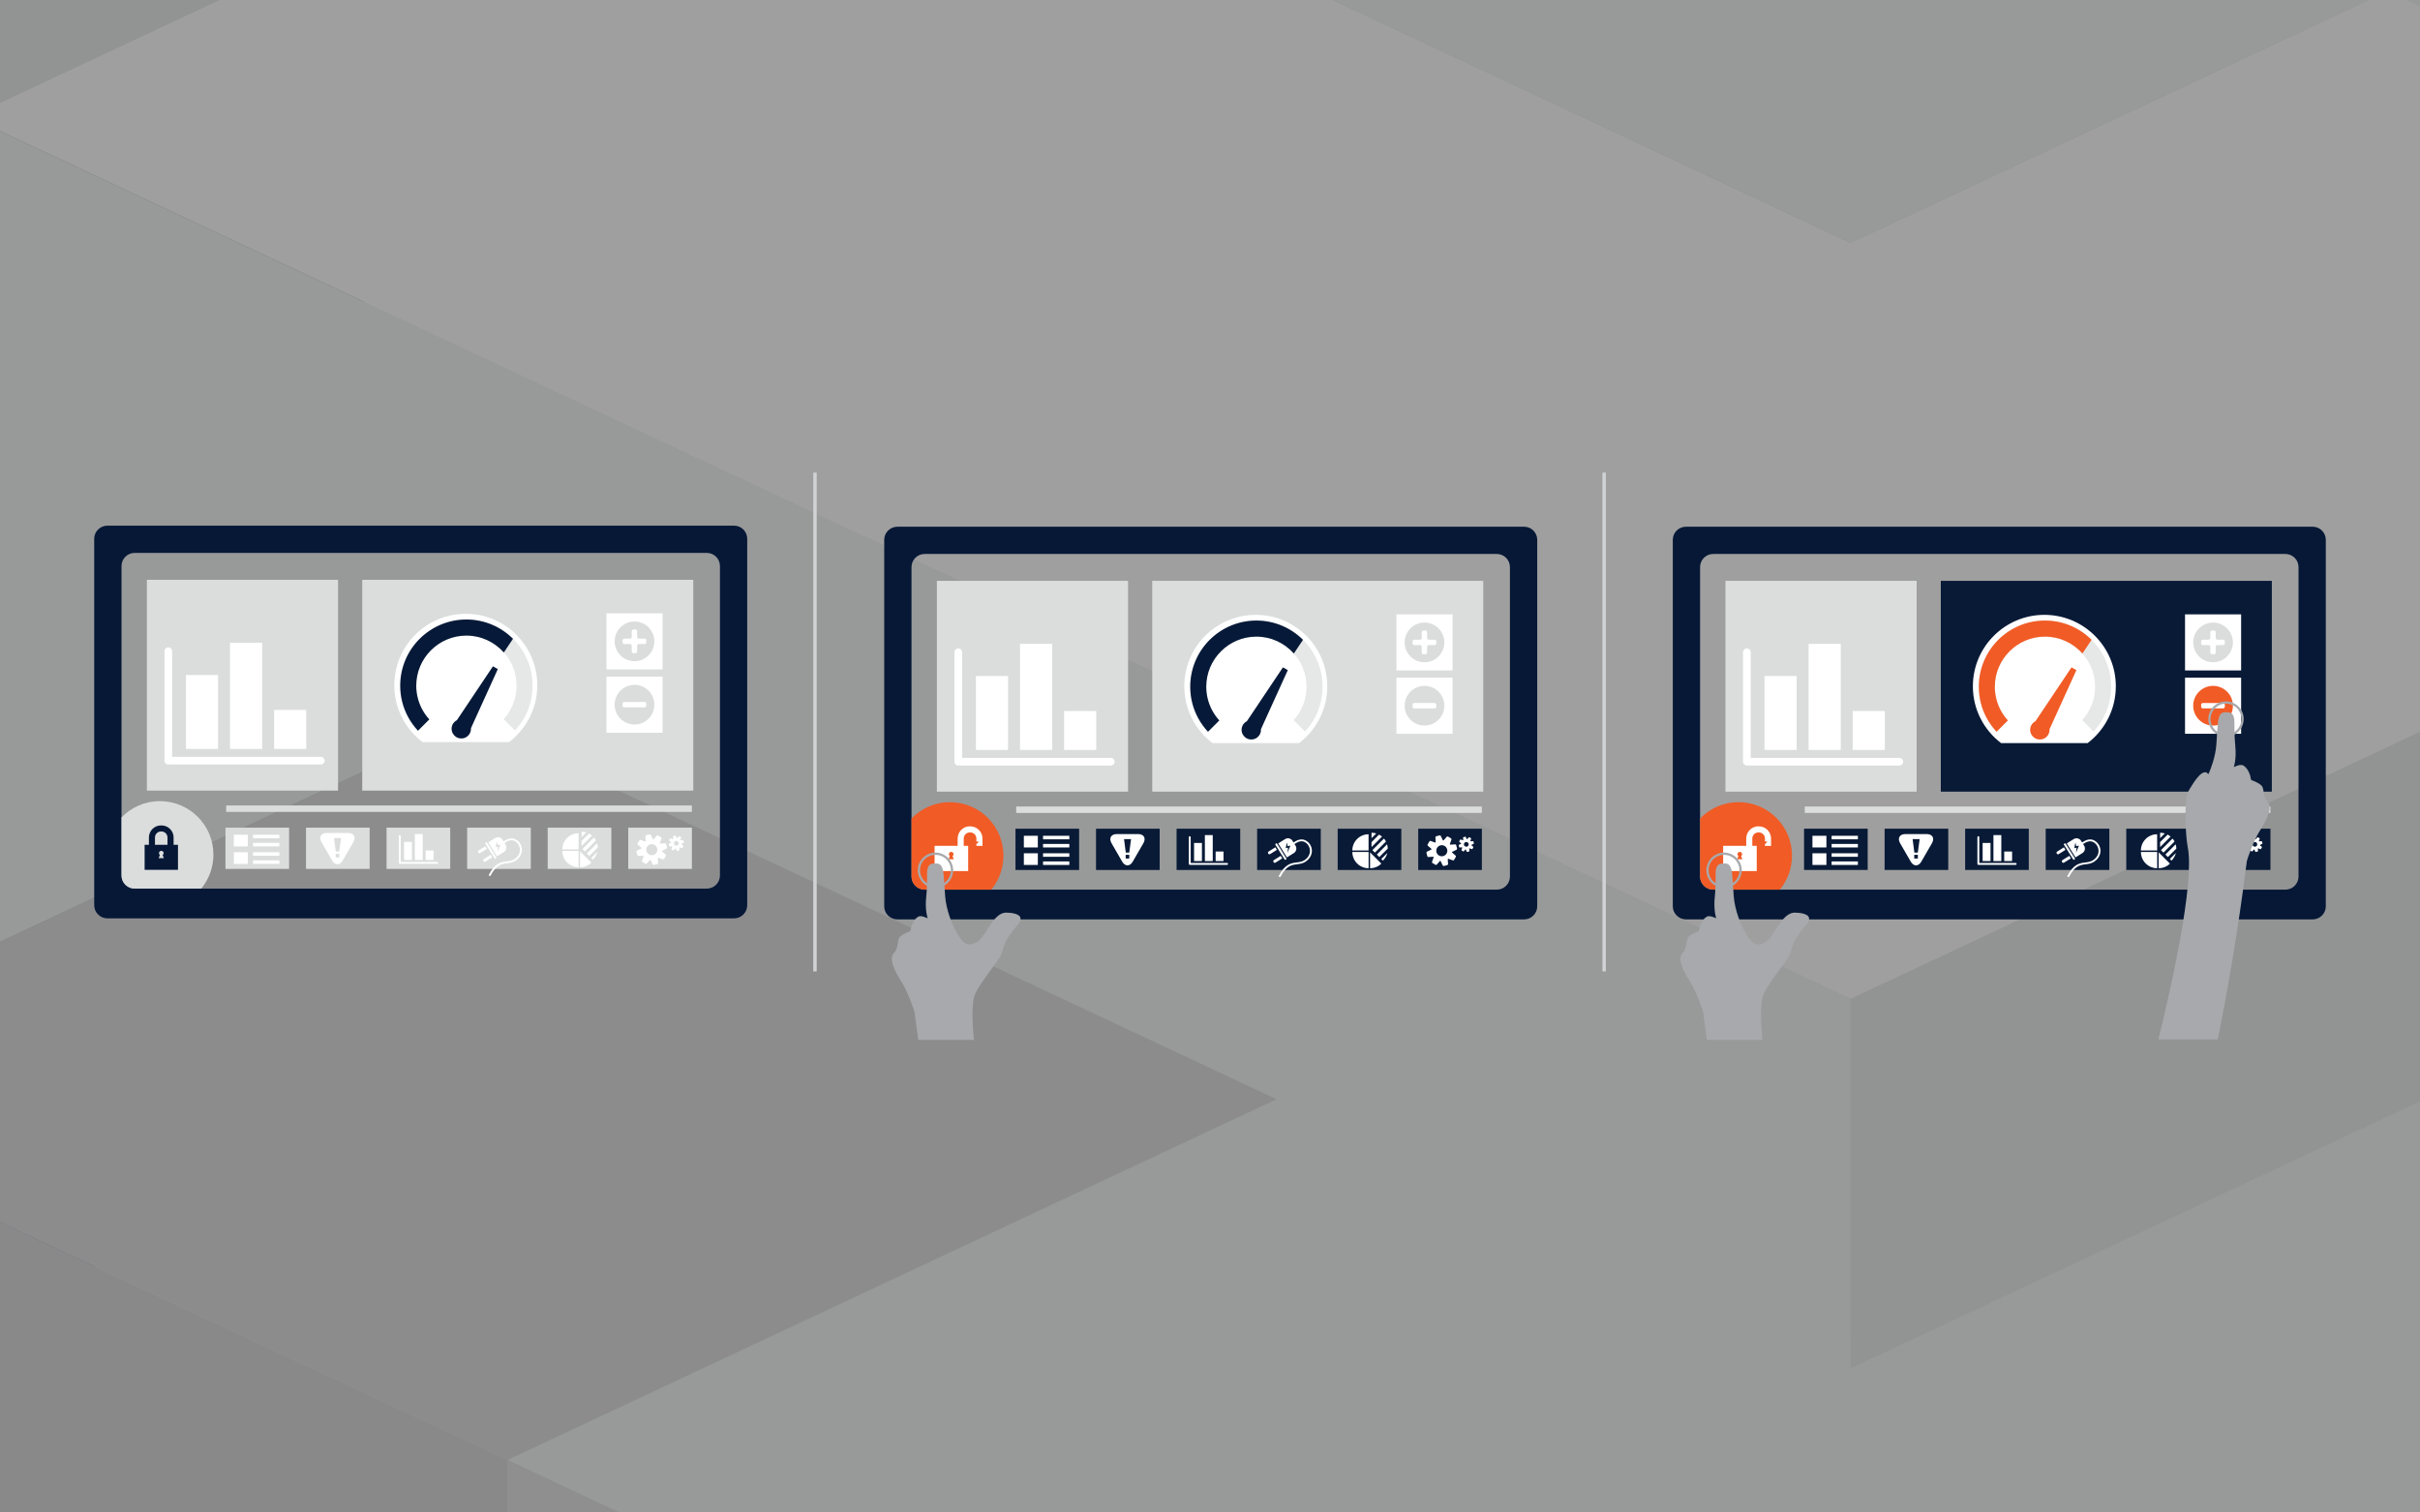 <?xml version="1.0" encoding="UTF-8"?>
<svg xmlns="http://www.w3.org/2000/svg" xmlns:xlink="http://www.w3.org/1999/xlink" viewBox="0 0 840 525">
  <rect x="0" y="0" width="840" height="525" fill="#808080" stroke="none"/>
  <defs>
    <style>
      .cls-1 {
        clip-path: url(#clippath-11);
      }

      .cls-2 {
        clip-path: url(#clippath-16);
      }

      .cls-3 {
        stroke: #dbdddd;
        stroke-width: 2.23px;
      }

      .cls-3, .cls-4, .cls-5 {
        stroke-miterlimit: 10;
      }

      .cls-3, .cls-6 {
        fill: #dbdddd;
      }

      .cls-7 {
        opacity: .3;
      }

      .cls-8 {
        clip-path: url(#clippath-2);
      }

      .cls-9 {
        clip-path: url(#clippath-13);
      }

      .cls-10 {
        fill: #002747;
      }

      .cls-10, .cls-11, .cls-12, .cls-13, .cls-14, .cls-15, .cls-16, .cls-17, .cls-18, .cls-19, .cls-20, .cls-21, .cls-22, .cls-23, .cls-24, .cls-6, .cls-25, .cls-26, .cls-27, .cls-28, .cls-29, .cls-30 {
        stroke-width: 0px;
      }

      .cls-31 {
        clip-path: url(#clippath-15);
      }

      .cls-32 {
        clip-path: url(#clippath-6);
      }

      .cls-11 {
        fill: #e6e7e7;
      }

      .cls-12, .cls-4 {
        fill: none;
      }

      .cls-33 {
        stroke-width: .59px;
      }

      .cls-33, .cls-4 {
        stroke: #a7a9ac;
      }

      .cls-33, .cls-25 {
        fill: #a7a9ac;
      }

      .cls-34 {
        clip-path: url(#clippath-7);
      }

      .cls-13 {
        fill: #00092c;
      }

      .cls-35 {
        clip-path: url(#clippath-1);
      }

      .cls-36 {
        clip-path: url(#clippath-4);
      }

      .cls-37 {
        clip-path: url(#clippath-12);
      }

      .cls-14 {
        fill: #061836;
      }

      .cls-4 {
        stroke-width: .79px;
      }

      .cls-15 {
        fill: #f15b25;
      }

      .cls-5 {
        fill: #d0d2d3;
        stroke: #d0d2d3;
        stroke-width: 1.19px;
      }

      .cls-16 {
        fill: #001738;
      }

      .cls-17 {
        fill: #bcbec0;
      }

      .cls-18 {
        fill: #2c4665;
      }

      .cls-19 {
        fill: #061938;
      }

      .cls-38 {
        clip-path: url(#clippath-9);
      }

      .cls-39 {
        clip-path: url(#clippath);
      }

      .cls-20 {
        fill: #9d9fa2;
      }

      .cls-21 {
        fill: #8ba3b3;
      }

      .cls-22 {
        fill: #7c92a1;
      }

      .cls-40 {
        clip-path: url(#clippath-3);
      }

      .cls-23 {
        fill: #e6e7e8;
      }

      .cls-24 {
        fill: #b1b3b6;
      }

      .cls-41 {
        clip-path: url(#clippath-8);
      }

      .cls-26 {
        fill: #fff;
      }

      .cls-42 {
        clip-path: url(#clippath-14);
      }

      .cls-43 {
        clip-path: url(#clippath-17);
      }

      .cls-44 {
        clip-path: url(#clippath-5);
      }

      .cls-27 {
        fill: #081a36;
      }

      .cls-45 {
        clip-path: url(#clippath-10);
      }

      .cls-28 {
        fill: #143755;
      }

      .cls-29 {
        fill: #c7c8ca;
      }

      .cls-30 {
        fill: #d1d3d4;
      }
    </style>
    <clipPath id="clippath">
      <rect class="cls-12" y="545" width="840" height="525"/>
    </clipPath>
    <clipPath id="clippath-1">
      <rect class="cls-12" x="0" y="465.91" width="840" height="635.36"/>
    </clipPath>
    <clipPath id="clippath-2">
      <rect class="cls-12" x="0" y="465.91" width="840" height="635.36"/>
    </clipPath>
    <clipPath id="clippath-3">
      <rect class="cls-12" x="0" y="465.91" width="840" height="635.36"/>
    </clipPath>
    <clipPath id="clippath-4">
      <rect class="cls-12" x="-663.32" y="-332.89" width="2611.37" height="2110.31"/>
    </clipPath>
    <clipPath id="clippath-5">
      <rect class="cls-12" y="-545" width="840" height="525"/>
    </clipPath>
    <clipPath id="clippath-6">
      <rect class="cls-12" x="0" y="-624.09" width="840" height="635.36"/>
    </clipPath>
    <clipPath id="clippath-7">
      <rect class="cls-12" x="0" y="-624.09" width="840" height="635.36"/>
    </clipPath>
    <clipPath id="clippath-8">
      <rect class="cls-12" x="0" y="-624.09" width="840" height="635.36"/>
    </clipPath>
    <clipPath id="clippath-9">
      <rect class="cls-12" x="-663.32" y="-1422.89" width="2611.37" height="2110.31"/>
    </clipPath>
    <clipPath id="clippath-10">
      <rect class="cls-12" width="840" height="525"/>
    </clipPath>
    <clipPath id="clippath-11">
      <rect class="cls-12" x="0" y="-79.09" width="840" height="635.36"/>
    </clipPath>
    <clipPath id="clippath-12">
      <rect class="cls-12" x="0" y="-79.09" width="840" height="635.36"/>
    </clipPath>
    <clipPath id="clippath-13">
      <rect class="cls-12" x="0" y="-79.09" width="840" height="635.36"/>
    </clipPath>
    <clipPath id="clippath-14">
      <rect class="cls-12" x="-663.32" y="-877.89" width="2611.37" height="2110.31"/>
    </clipPath>
    <clipPath id="clippath-15">
      <rect class="cls-12" x="305.93" y="278.81" width="85.62" height="82.14"/>
    </clipPath>
    <clipPath id="clippath-16">
      <rect class="cls-12" x="579.65" y="278.81" width="85.62" height="82.14"/>
    </clipPath>
    <clipPath id="clippath-17">
      <rect class="cls-12" x="730.38" y="230.46" width="68.16" height="130.31"/>
    </clipPath>
  </defs>
  <g id="Hintergrund">
    <g class="cls-39">
      <g id="Artwork_1" data-name="Artwork 1">
        <g class="cls-35">
          <g class="cls-8">
            <g class="cls-40">
              <g class="cls-7">
                <g class="cls-36">
                  <polygon class="cls-25" points="1388.46 774.44 1295.2 730.71 1201.93 686.97 1108.67 643.22 1015.41 599.5 922.14 555.76 828.89 512.02 735.63 468.29 642.36 424.54 549.1 468.29 455.83 512.02 362.57 555.76 269.31 599.5 176.04 643.22 269.31 686.97 362.57 730.71 455.83 774.44 549.1 730.71 642.36 686.97 735.63 643.22 828.89 686.97 922.14 730.71 1015.41 774.44 922.14 818.17 828.89 861.91 922.14 905.65 1015.41 949.38 1108.67 993.12 1201.93 949.38 1295.2 905.65 1388.46 861.91 1481.73 818.17 1388.46 774.44"/>
                  <polygon class="cls-13" points="642.37 308.24 735.63 351.99 828.9 395.71 828.9 523.96 735.63 480.23 642.37 436.5 549.1 392.75 549.1 264.5 642.37 308.24"/>
                  <polygon class="cls-10" points="922.16 351.99 1015.41 308.24 1108.69 264.51 1108.69 392.75 1015.41 436.5 922.16 480.24 828.9 523.96 828.9 395.71 922.16 351.99"/>
                  <polygon class="cls-10" points="362.58 351.99 455.84 308.24 549.1 264.51 549.1 392.75 455.84 436.5 362.58 480.24 269.31 523.96 269.31 395.71 362.58 351.99"/>
                  <polygon class="cls-13" points="-103.74 483.2 -10.48 526.92 82.8 570.66 176.05 614.41 176.05 742.65 82.8 698.91 -10.48 655.17 -103.74 611.44 -197 567.71 -197 439.45 -103.74 483.2"/>
                  <polygon class="cls-10" points="269.31 570.67 362.58 526.92 455.84 483.2 455.84 611.45 362.58 655.17 269.31 698.91 176.06 742.65 176.06 614.4 269.31 570.67"/>
                  <polygon class="cls-28" points="362.58 439.45 455.84 483.2 455.84 611.44 362.58 567.7 269.31 523.96 269.31 395.71 362.58 439.45"/>
                  <polygon class="cls-17" points="269.31 395.71 362.58 351.99 455.84 308.25 549.1 264.5 642.37 308.25 735.63 351.99 828.9 395.71 922.16 351.99 1015.42 308.25 1108.69 264.5 1201.95 308.25 1295.22 351.99 1388.47 395.71 1481.73 439.45 1575 483.2 1668.26 526.92 1575 570.67 1481.73 614.4 1388.47 658.13 1295.22 701.88 1201.95 658.13 1108.69 614.4 1015.42 658.13 922.16 614.4 828.9 570.67 735.63 526.92 642.37 570.67 549.1 614.4 455.84 570.67 362.58 526.92 455.84 483.2 362.58 439.45 269.31 395.71"/>
                  <polygon class="cls-30" points="-290.26 483.2 -383.52 526.92 -476.8 570.67 -570.05 614.4 -663.32 658.13 -570.05 701.87 -476.8 745.62 -383.52 789.34 -290.26 833.08 -197 876.82 -103.73 920.55 -10.48 876.82 82.8 833.08 176.06 789.34 269.31 745.62 362.59 701.87 455.84 658.13 549.1 614.4 455.84 570.67 362.59 526.92 269.31 570.67 176.06 614.4 82.8 570.67 -10.48 526.92 -103.73 483.2 -197 439.45 -290.26 483.2"/>
                  <polygon class="cls-23" points="-103.74 395.71 -10.48 351.99 82.8 308.25 176.05 264.5 269.31 220.77 362.58 177.04 455.84 133.3 549.1 89.56 642.37 45.83 735.63 89.56 828.9 133.3 922.16 177.04 1015.41 220.77 1108.69 264.5 1015.41 308.25 922.16 351.99 828.9 395.71 735.63 351.99 642.37 308.25 549.1 264.5 455.84 308.25 362.58 351.99 269.31 395.71 362.58 439.45 455.84 483.2 362.58 526.92 269.31 570.67 176.05 614.4 82.8 570.67 -10.48 526.92 -103.74 483.2 -197 439.45 -103.74 395.71"/>
                  <polygon class="cls-13" points="642.36 -70.48 549.1 -26.74 455.83 16.99 455.83 145.24 549.1 101.51 642.36 57.77 735.63 14.03 735.63 -114.22 642.36 -70.48"/>
                  <polygon class="cls-10" points="362.57 -26.74 269.31 -70.48 176.04 -114.22 176.04 14.03 269.31 57.77 362.57 101.51 455.83 145.24 455.83 16.99 362.57 -26.74"/>
                  <polygon class="cls-10" points="922.14 -26.74 828.89 -70.48 735.63 -114.22 735.63 14.03 828.89 57.77 922.14 101.51 1015.41 145.24 1015.41 16.99 922.14 -26.74"/>
                  <polygon class="cls-10" points="1015.42 191.94 922.15 148.2 828.88 104.48 828.88 232.72 922.15 276.45 1015.42 320.19 1108.67 363.93 1108.67 235.68 1015.42 191.94"/>
                  <polygon class="cls-28" points="922.14 60.73 828.89 104.47 828.89 232.72 922.14 188.98 1015.41 145.24 1015.41 16.99 922.14 60.73"/>
                  <polygon class="cls-28" points="828.89 191.94 735.63 235.68 735.63 363.93 828.89 320.19 922.14 276.45 922.14 148.2 828.89 191.94"/>
                  <polygon class="cls-18" points="642.36 191.94 549.1 148.2 549.1 276.45 642.36 320.19 735.63 363.93 735.63 235.68 642.36 191.94"/>
                  <polygon class="cls-28" points="455.83 191.94 362.57 235.68 269.31 279.41 269.31 407.66 362.57 363.93 455.83 320.19 549.1 276.45 549.1 148.2 455.83 191.94"/>
                  <polygon class="cls-18" points="269.31 279.41 269.31 407.66 176.04 363.93 176.04 235.68 269.31 279.41"/>
                  <polygon class="cls-28" points="82.78 279.41 -10.49 323.15 -10.49 451.4 82.78 407.66 176.04 363.93 176.04 235.68 82.78 279.41"/>
                  <polygon class="cls-23" points="1015.42 16.99 922.15 -26.73 828.88 -70.48 735.63 -114.22 642.36 -70.48 549.1 -26.73 455.83 16.99 362.57 -26.73 269.31 -70.48 176.04 -114.22 82.78 -70.48 -10.49 -26.73 -103.74 16.99 -197.01 60.73 -290.28 104.47 -383.54 148.2 -290.28 191.94 -197.01 235.68 -103.74 279.41 -10.49 323.15 82.78 279.41 176.04 235.68 269.31 279.41 362.57 235.68 455.83 191.94 549.1 148.2 642.36 191.94 735.63 235.68 828.88 191.94 922.15 148.2 828.88 104.47 922.15 60.73 1015.42 16.99"/>
                  <polygon class="cls-10" points="1295.2 498.1 1201.93 454.36 1108.67 410.62 1015.42 366.89 922.15 323.15 828.89 279.41 735.63 235.68 735.63 363.93 828.89 407.66 922.15 451.4 1015.42 495.14 1108.67 538.87 1201.93 582.61 1295.2 626.35 1388.46 670.08 1388.46 541.83 1295.2 498.1"/>
                  <polygon class="cls-17" points="1388.46 104.47 1295.2 148.2 1201.93 191.94 1108.67 235.68 1015.42 191.94 922.14 148.2 828.89 191.94 735.63 235.68 828.89 279.41 922.14 323.15 1015.42 366.89 1108.67 410.62 1201.93 454.36 1295.2 498.1 1388.46 541.83 1481.73 498.1 1574.99 454.36 1668.25 410.62 1761.52 366.89 1854.78 323.15 1948.05 279.41 1854.78 235.68 1761.52 191.94 1668.25 148.2 1574.99 104.47 1481.73 60.73 1388.46 104.47"/>
                  <polygon class="cls-22" points="362.57 323.15 269.31 279.41 269.31 407.66 362.57 451.4 455.83 495.14 455.83 366.89 362.57 323.15"/>
                  <polygon class="cls-22" points="549.1 585.57 455.83 541.83 362.57 498.1 269.31 454.36 269.31 582.61 362.57 626.35 455.83 670.08 549.1 713.82 642.36 757.56 642.36 629.31 549.1 585.57"/>
                  <polygon class="cls-16" points="362.57 410.63 269.3 454.36 176.04 498.1 82.77 541.84 -10.49 585.57 -10.49 713.82 82.77 670.09 176.04 626.35 269.3 582.61 362.57 538.88 455.83 495.14 455.83 366.89 362.57 410.63"/>
                  <polygon class="cls-17" points="-476.79 191.94 -570.07 235.69 -663.32 279.41 -570.07 323.15 -476.79 366.89 -383.54 410.62 -290.28 454.36 -197.01 498.1 -103.75 541.83 -10.49 585.57 82.78 541.83 176.04 498.1 269.31 454.36 362.57 410.62 455.83 366.89 362.57 323.15 269.31 279.41 176.04 235.69 82.78 279.41 -10.49 323.15 -103.75 279.41 -197.01 235.69 -290.28 191.94 -383.54 148.2 -476.79 191.94"/>
                  <polygon class="cls-23" points="1015.42 629.31 922.15 585.57 828.88 541.83 735.63 585.57 642.36 629.31 549.1 585.57 455.83 541.83 362.57 498.1 269.31 454.36 176.04 498.1 82.78 541.83 -10.49 585.57 82.78 629.31 176.04 673.04 269.31 716.78 362.57 760.52 455.83 804.25 549.1 847.99 642.36 891.73 735.63 847.99 828.88 804.25 922.15 760.52 1015.42 716.78 1108.67 673.04 1015.42 629.31"/>
                  <polygon class="cls-30" points="1295.2 498.1 1201.93 454.36 1108.67 410.62 1015.42 366.89 922.15 323.15 828.89 279.41 735.63 235.68 642.36 191.94 549.1 148.2 455.83 191.94 362.57 235.68 269.31 279.41 362.57 323.15 455.83 366.89 362.57 410.62 269.31 454.36 362.57 498.1 455.83 541.83 549.1 585.57 642.36 629.31 735.63 585.57 828.89 541.83 922.15 585.57 1015.42 629.31 1108.67 673.04 1201.93 629.31 1295.2 585.57 1388.46 541.83 1295.2 498.1"/>
                  <polygon class="cls-25" points="642.36 -332.89 549.1 -289.16 455.83 -245.43 362.57 -201.69 269.31 -157.94 176.04 -114.22 269.31 -70.48 362.57 -26.73 455.83 16.99 549.1 -26.73 642.36 -70.48 735.63 -114.22 828.89 -70.48 922.14 -26.73 1015.41 16.99 922.14 60.73 828.89 104.47 922.14 148.2 1015.41 191.94 1108.67 235.68 1201.93 191.94 1295.2 148.2 1388.46 104.47 1481.73 60.73 1388.46 16.99 1295.2 -26.73 1201.93 -70.48 1108.67 -114.22 1015.41 -157.94 922.14 -201.69 828.89 -245.43 735.63 -289.16 642.36 -332.89 642.36 -332.89"/>
                </g>
              </g>
            </g>
          </g>
        </g>
      </g>
    </g>
    <g class="cls-44">
      <g id="Artwork_1-2" data-name="Artwork 1">
        <g class="cls-32">
          <g class="cls-34">
            <g class="cls-41">
              <g class="cls-7">
                <g class="cls-38">
                  <polygon class="cls-10" points="1015.42 -140.62 922.15 -184.35 828.88 -228.08 828.88 -99.83 922.15 -56.11 1015.42 -12.37 1108.67 31.37 1108.67 -96.88 1015.42 -140.62"/>
                  <polygon class="cls-28" points="828.89 -140.62 735.63 -96.88 735.63 31.37 828.89 -12.37 922.14 -56.11 922.14 -184.35 828.89 -140.62"/>
                  <polygon class="cls-18" points="642.36 -140.62 549.1 -184.35 549.1 -56.11 642.36 -12.37 735.63 31.37 735.63 -96.88 642.36 -140.62"/>
                  <polygon class="cls-28" points="455.83 -140.62 362.57 -96.88 269.31 -53.15 269.31 75.1 362.57 31.37 455.83 -12.37 549.1 -56.11 549.1 -184.35 455.83 -140.62"/>
                  <polygon class="cls-18" points="269.31 -53.15 269.31 75.1 176.04 31.38 176.04 -96.87 269.31 -53.15"/>
                  <polygon class="cls-28" points="82.78 -53.15 -10.49 -9.41 -10.49 118.84 82.78 75.1 176.04 31.38 176.04 -96.87 82.78 -53.15"/>
                  <polygon class="cls-10" points="1295.2 165.54 1201.93 121.8 1108.67 78.06 1015.42 34.33 922.15 -9.41 828.89 -53.15 735.63 -96.87 735.63 31.38 828.89 75.1 922.15 118.84 1015.42 162.58 1108.67 206.31 1201.93 250.05 1295.2 293.79 1388.46 337.52 1388.46 209.27 1295.2 165.54"/>
                  <polygon class="cls-17" points="1388.46 -228.09 1295.2 -184.35 1201.93 -140.62 1108.67 -96.88 1015.42 -140.62 922.14 -184.35 828.89 -140.62 735.63 -96.88 828.89 -53.15 922.14 -9.41 1015.42 34.33 1108.67 78.06 1201.93 121.8 1295.2 165.54 1388.46 209.27 1481.73 165.54 1574.99 121.8 1668.25 78.06 1761.52 34.33 1854.78 -9.41 1948.05 -53.15 1854.78 -96.88 1761.52 -140.62 1668.25 -184.35 1574.99 -228.09 1481.73 -271.83 1388.46 -228.09"/>
                  <polygon class="cls-22" points="362.57 -9.41 269.31 -53.15 269.31 75.1 362.57 118.84 455.83 162.58 455.83 34.33 362.57 -9.41"/>
                  <polygon class="cls-22" points="269.31 250.05 362.57 293.8 455.83 337.52 549.1 381.26 642.36 425 642.36 296.75 549.1 253.01 455.83 209.27 362.57 165.54 269.31 121.8 269.31 250.05"/>
                  <polygon class="cls-21" points="735.63 253.01 642.36 296.75 642.36 425 735.63 381.26 828.88 337.52 828.88 209.27 735.63 253.01"/>
                  <polygon class="cls-22" points="828.89 337.52 922.15 381.26 1015.42 425 1108.67 468.73 1108.67 340.48 1015.42 296.75 922.15 253.01 828.89 209.27 828.89 337.52"/>
                  <polygon class="cls-16" points="362.57 78.07 269.3 121.8 176.04 165.54 82.77 209.29 -10.49 253.01 -10.49 381.26 82.77 337.53 176.04 293.79 269.3 250.05 362.57 206.32 455.83 162.58 455.83 34.33 362.57 78.07"/>
                  <polygon class="cls-17" points="-476.79 -140.62 -570.07 -96.87 -663.32 -53.15 -570.07 -9.41 -476.79 34.33 -383.54 78.06 -290.28 121.8 -197.01 165.55 -103.75 209.27 -10.49 253.01 82.78 209.27 176.04 165.55 269.31 121.8 362.57 78.06 455.83 34.33 362.57 -9.41 269.31 -53.15 176.04 -96.87 82.78 -53.15 -10.49 -9.41 -103.75 -53.15 -197.01 -96.87 -290.28 -140.62 -383.54 -184.36 -476.79 -140.62"/>
                  <polygon class="cls-29" points="1015.42 384.22 922.15 427.96 828.89 471.69 735.63 515.43 642.36 559.17 642.36 687.42 735.63 643.68 828.89 599.94 922.15 556.21 1015.42 512.47 1108.67 468.73 1108.67 340.48 1015.42 384.22"/>
                  <polygon class="cls-17" points="-10.49 381.26 82.78 425 176.04 468.73 269.31 512.47 362.57 556.21 455.83 599.94 549.1 643.68 642.36 687.42 642.36 559.17 549.1 515.43 455.83 471.69 362.57 427.96 269.31 384.22 176.04 340.48 82.78 296.75 -10.49 253.01 -10.49 381.26"/>
                  <polygon class="cls-30" points="176.04 165.54 82.78 209.27 -10.49 253.01 82.78 296.75 176.04 340.48 269.31 384.22 362.57 427.96 455.83 471.69 549.1 515.43 642.36 559.17 735.63 515.43 828.89 471.69 922.14 427.96 1015.42 384.22 1108.67 340.48 1015.42 296.75 922.14 253.01 828.89 209.27 735.63 253.01 642.36 296.75 549.1 253.01 455.83 209.27 362.57 165.54 269.31 121.8 176.04 165.54"/>
                  <polygon class="cls-25" points="1295.2 165.54 1201.93 121.8 1108.67 78.06 1015.42 34.33 922.15 -9.41 828.89 -53.15 735.63 -96.87 642.36 -140.62 549.1 -184.36 455.83 -140.62 362.57 -96.87 269.31 -53.15 362.57 -9.41 455.83 34.33 362.57 78.06 269.31 121.8 362.57 165.54 455.83 209.27 549.1 253.01 642.36 296.75 735.63 253.01 828.89 209.27 922.15 253.01 1015.42 296.75 1108.67 340.48 1201.93 296.75 1295.2 253.01 1388.46 209.27 1295.2 165.54"/>
                  <polygon class="cls-22" points="735.63 -125.71 828.9 -169.45 922.16 -213.18 1015.42 -256.92 1015.42 -128.67 922.16 -84.93 828.9 -41.2 735.63 2.54 642.37 46.28 642.37 -81.97 735.63 -125.71"/>
                  <polygon class="cls-21" points="549.1 -125.71 642.37 -81.97 642.37 46.28 549.1 2.54 455.84 -41.2 455.84 -169.45 549.1 -125.71"/>
                  <polygon class="cls-20" points="-10.47 -125.71 82.79 -81.97 176.06 -38.24 176.06 90.01 82.79 46.28 -10.47 2.54 -103.73 -41.2 -103.73 -169.45 -10.47 -125.71"/>
                  <polygon class="cls-22" points="269.31 -81.97 362.58 -125.71 455.84 -169.45 455.84 -41.2 362.58 2.54 269.31 46.28 176.06 90.01 176.06 -38.24 269.31 -81.97"/>
                  <polygon class="cls-16" points="922.16 -300.65 1015.43 -256.92 1108.69 -213.18 1201.96 -169.44 1295.22 -125.71 1295.22 2.54 1201.96 -41.19 1108.69 -84.93 1015.43 -128.67 922.16 -172.4 828.9 -216.14 828.9 -344.39 922.16 -300.65"/>
                  <polygon class="cls-24" points="269.31 5.5 362.58 49.24 455.84 92.97 549.1 136.71 642.37 180.45 642.37 308.7 549.1 264.96 455.84 221.22 362.58 177.49 269.31 133.75 176.06 90.01 176.06 -38.24 269.31 5.5"/>
                  <polygon class="cls-17" points="735.63 136.71 828.9 92.97 922.16 49.24 1015.42 5.5 1108.69 -38.24 1201.95 -81.97 1295.22 -125.71 1295.22 2.54 1201.95 46.28 1108.69 90.01 1015.42 133.75 922.16 177.49 828.9 221.22 735.63 264.96 642.37 308.7 642.37 180.45 735.63 136.71"/>
                  <polygon class="cls-30" points="269.31 -81.97 362.58 -125.71 455.84 -169.45 549.1 -125.71 642.37 -81.97 735.63 -125.71 828.9 -169.45 922.16 -213.18 1015.42 -256.92 1108.69 -213.18 1201.95 -169.45 1295.22 -125.71 1201.95 -81.97 1108.69 -38.24 1015.42 5.5 922.16 49.24 828.9 92.97 735.63 136.71 642.37 180.45 549.1 136.71 455.84 92.97 362.58 49.24 269.31 5.5 176.06 -38.24 269.31 -81.97"/>
                </g>
              </g>
            </g>
          </g>
        </g>
      </g>
    </g>
    <g class="cls-45">
      <g id="Artwork_1-3" data-name="Artwork 1">
        <g class="cls-1">
          <g class="cls-37">
            <g class="cls-9">
              <g class="cls-7">
                <g class="cls-42">
                  <polygon class="cls-13" points="642.36 141.97 549.1 185.71 455.83 229.43 455.83 357.68 549.1 313.95 642.36 270.21 735.63 226.48 735.63 98.22 642.36 141.97"/>
                  <polygon class="cls-10" points="362.57 185.71 269.31 141.97 176.04 98.22 176.04 226.48 269.31 270.22 362.57 313.95 455.83 357.68 455.83 229.43 362.57 185.71"/>
                  <polygon class="cls-10" points="922.14 185.71 828.89 141.97 735.63 98.22 735.63 226.48 828.89 270.22 922.14 313.95 1015.41 357.68 1015.41 229.43 922.14 185.71"/>
                  <polygon class="cls-10" points="1015.42 404.38 922.15 360.65 828.88 316.92 828.88 445.17 922.15 488.89 1015.42 532.63 1108.67 576.37 1108.67 448.12 1015.42 404.38"/>
                  <polygon class="cls-28" points="922.14 273.18 828.89 316.91 828.89 445.16 922.14 401.42 1015.41 357.68 1015.41 229.44 922.14 273.18"/>
                  <polygon class="cls-28" points="828.89 404.38 735.63 448.12 735.63 576.37 828.89 532.63 922.14 488.89 922.14 360.65 828.89 404.38"/>
                  <polygon class="cls-18" points="642.36 404.38 549.1 360.65 549.1 488.89 642.36 532.63 735.63 576.37 735.63 448.12 642.36 404.38"/>
                  <polygon class="cls-28" points="455.83 404.38 362.57 448.12 269.31 491.85 269.31 620.1 362.57 576.37 455.83 532.63 549.1 488.89 549.1 360.65 455.83 404.38"/>
                  <polygon class="cls-18" points="269.31 491.85 269.31 620.1 176.04 576.38 176.04 448.13 269.31 491.85"/>
                  <polygon class="cls-28" points="82.78 491.85 -10.49 535.59 -10.49 663.84 82.78 620.1 176.04 576.38 176.04 448.13 82.78 491.85"/>
                  <polygon class="cls-30" points="1015.42 229.44 922.15 185.71 828.88 141.97 735.63 98.22 642.36 141.97 549.1 185.71 455.83 229.44 362.57 185.71 269.31 141.97 176.04 98.22 82.78 141.97 -10.49 185.71 -103.74 229.44 -197.01 273.17 -290.28 316.91 -383.54 360.65 -290.28 404.38 -197.01 448.12 -103.74 491.85 -10.49 535.59 82.78 491.85 176.04 448.12 269.31 491.85 362.57 448.12 455.83 404.38 549.1 360.65 642.36 404.38 735.63 448.12 828.88 404.38 922.15 360.65 828.88 316.91 922.15 273.17 1015.42 229.44"/>
                  <polygon class="cls-10" points="1295.2 710.54 1201.93 666.8 1108.67 623.06 1015.42 579.33 922.15 535.59 828.89 491.85 735.63 448.13 735.63 576.38 828.89 620.1 922.15 663.84 1015.42 707.58 1108.67 751.31 1201.93 795.05 1295.2 838.79 1388.46 882.52 1388.46 754.27 1295.2 710.54"/>
                  <polygon class="cls-17" points="1388.46 316.91 1295.2 360.65 1201.93 404.38 1108.67 448.12 1015.42 404.38 922.14 360.65 828.89 404.38 735.63 448.12 828.89 491.85 922.14 535.59 1015.42 579.33 1108.67 623.06 1201.93 666.8 1295.2 710.54 1388.46 754.27 1481.73 710.54 1574.99 666.8 1668.25 623.06 1761.52 579.33 1854.78 535.59 1948.05 491.85 1854.78 448.12 1761.52 404.38 1668.25 360.65 1574.99 316.91 1481.73 273.17 1388.46 316.91"/>
                  <polygon class="cls-22" points="362.57 535.59 269.31 491.85 269.31 620.1 362.57 663.84 455.83 707.58 455.83 579.33 362.57 535.59"/>
                  <polygon class="cls-17" points="-476.79 404.38 -570.07 448.13 -663.32 491.85 -570.07 535.59 -476.79 579.33 -383.54 623.06 -290.28 666.8 -197.01 710.55 -103.75 754.27 -10.49 798.01 82.78 754.27 176.04 710.55 269.31 666.8 362.57 623.06 455.83 579.33 362.57 535.59 269.31 491.85 176.04 448.13 82.78 491.85 -10.49 535.59 -103.75 491.85 -197.01 448.13 -290.28 404.38 -383.54 360.64 -476.79 404.38"/>
                  <polygon class="cls-25" points="1295.2 710.54 1201.93 666.8 1108.67 623.06 1015.42 579.33 922.15 535.59 828.89 491.85 735.63 448.13 642.36 404.38 549.1 360.64 455.83 404.38 362.57 448.13 269.31 491.85 362.57 535.59 455.83 579.33 362.57 623.06 269.31 666.8 362.57 710.54 455.83 754.27 549.1 798.01 642.36 841.75 735.63 798.01 828.89 754.27 922.15 798.01 1015.42 841.75 1108.67 885.48 1201.93 841.75 1295.2 798.01 1388.46 754.27 1295.2 710.54"/>
                  <polygon class="cls-25" points="1388.46 229.44 1295.2 185.71 1201.93 141.97 1108.67 98.22 1015.41 54.5 922.14 10.76 828.89 -32.98 735.63 -76.71 642.36 -120.46 549.1 -76.71 455.83 -32.98 362.57 10.76 269.31 54.5 176.04 98.22 269.31 141.97 362.57 185.71 455.83 229.44 549.1 185.71 642.36 141.97 735.63 98.22 828.89 141.97 922.14 185.71 1015.41 229.44 922.14 273.17 828.89 316.91 922.14 360.65 1015.41 404.38 1108.67 448.12 1201.93 404.38 1295.2 360.65 1388.46 316.91 1481.73 273.17 1388.46 229.44"/>
                  <polygon class="cls-13" points="-103.74 -61.8 -10.48 -18.08 82.8 25.66 176.05 69.41 176.05 197.65 82.8 153.91 -10.48 110.17 -103.74 66.44 -197 22.71 -197 -105.55 -103.74 -61.8"/>
                  <polygon class="cls-10" points="269.31 25.67 362.58 -18.08 455.84 -61.8 455.84 66.45 362.58 110.17 269.31 153.91 176.06 197.65 176.06 69.4 269.31 25.67"/>
                  <polygon class="cls-28" points="362.58 -105.55 455.84 -61.8 455.84 66.44 362.58 22.7 269.31 -21.04 269.31 -149.29 362.58 -105.55"/>
                  <polygon class="cls-28" points="455.84 25.67 549.1 69.4 549.1 197.65 455.84 153.91 362.59 110.17 362.59 -18.08 455.84 25.67"/>
                  <polygon class="cls-18" points="642.37 25.67 735.63 -18.08 735.63 110.17 642.37 153.91 549.1 197.65 549.1 69.4 642.37 25.67"/>
                  <polygon class="cls-28" points="828.9 25.67 922.16 69.4 1015.42 113.13 1015.42 241.38 922.16 197.65 828.9 153.91 735.63 110.17 735.63 -18.08 828.9 25.67"/>
                  <polygon class="cls-17" points="269.31 -149.29 362.58 -193.01 455.84 -236.75 549.1 -280.5 642.37 -236.75 735.63 -193.01 828.9 -149.29 922.16 -193.01 1015.42 -236.75 1108.69 -280.5 1201.95 -236.75 1295.22 -193.01 1388.47 -149.29 1481.73 -105.55 1575 -61.8 1668.26 -18.08 1575 25.67 1481.73 69.4 1388.47 113.13 1295.22 156.88 1201.95 113.13 1108.69 69.4 1015.42 113.13 922.16 69.4 828.9 25.67 735.63 -18.08 642.37 25.67 549.1 69.4 455.84 25.67 362.58 -18.08 455.84 -61.8 362.58 -105.55 269.31 -149.29"/>
                  <polygon class="cls-10" points="-10.47 331.82 82.79 288.08 176.06 244.34 269.31 200.61 362.58 156.87 455.84 113.13 549.1 69.41 549.1 197.65 455.84 241.38 362.58 285.12 269.31 328.86 176.06 372.59 82.79 416.33 -10.47 460.07 -103.73 503.8 -103.73 375.55 -10.47 331.82"/>
                  <polygon class="cls-30" points="-290.26 -61.8 -383.52 -18.08 -476.8 25.67 -570.05 69.4 -663.32 113.13 -570.05 156.87 -476.8 200.62 -383.52 244.34 -290.26 288.08 -197 331.82 -103.73 375.55 -10.48 331.82 82.8 288.08 176.06 244.34 269.31 200.62 362.59 156.87 455.84 113.13 549.1 69.4 455.84 25.67 362.59 -18.08 269.31 25.67 176.06 69.4 82.8 25.67 -10.48 -18.08 -103.73 -61.8 -197 -105.55 -290.26 -61.8"/>
                  <polygon class="cls-22" points="922.16 156.87 1015.41 113.13 1015.41 241.38 922.16 285.12 828.9 328.86 828.9 200.61 922.16 156.87"/>
                  <polygon class="cls-22" points="735.63 419.29 828.9 375.55 922.16 331.82 1015.42 288.08 1015.42 416.33 922.16 460.07 828.9 503.8 735.63 547.54 642.37 591.28 642.37 463.03 735.63 419.29"/>
                  <polygon class="cls-21" points="549.1 419.29 642.37 463.03 642.37 591.28 549.1 547.54 455.84 503.8 455.84 375.55 549.1 419.29"/>
                  <polygon class="cls-20" points="-10.47 419.29 82.79 463.03 176.06 506.76 176.06 635.01 82.79 591.28 -10.47 547.54 -103.73 503.8 -103.73 375.55 -10.47 419.29"/>
                  <polygon class="cls-22" points="269.31 463.03 362.58 419.29 455.84 375.55 455.84 503.8 362.58 547.54 269.31 591.28 176.06 635.01 176.06 506.76 269.31 463.03"/>
                  <polygon class="cls-16" points="922.16 244.35 1015.43 288.08 1108.69 331.82 1201.96 375.56 1295.22 419.29 1295.22 547.54 1201.96 503.81 1108.69 460.07 1015.43 416.33 922.16 372.6 828.9 328.86 828.9 200.61 922.16 244.35"/>
                  <polygon class="cls-23" points="1575 25.66 1481.73 69.41 1388.47 113.13 1295.21 156.87 1201.94 113.13 1108.69 69.41 1015.41 113.13 922.16 156.87 828.9 200.61 922.16 244.34 1015.41 288.08 1108.69 331.82 1201.94 375.55 1295.21 419.29 1388.47 375.55 1481.73 331.82 1575 288.08 1668.26 244.34 1761.52 200.61 1854.79 156.87 1948.05 113.13 1854.79 69.41 1761.52 25.66 1668.26 -18.08 1575 25.66"/>
                  <polygon class="cls-24" points="269.31 550.5 362.58 594.24 455.84 637.97 549.1 681.71 642.37 725.45 642.37 853.7 549.1 809.96 455.84 766.22 362.58 722.49 269.31 678.75 176.06 635.01 176.06 506.76 269.31 550.5"/>
                  <polygon class="cls-17" points="735.63 681.71 828.9 637.97 922.16 594.24 1015.42 550.5 1108.69 506.76 1201.95 463.03 1295.22 419.29 1295.22 547.54 1201.95 591.28 1108.69 635.01 1015.42 678.75 922.16 722.49 828.9 766.22 735.63 809.96 642.37 853.7 642.37 725.45 735.63 681.71"/>
                  <polygon class="cls-30" points="269.31 463.03 362.58 419.29 455.84 375.55 549.1 419.29 642.37 463.03 735.63 419.29 828.9 375.55 922.16 331.82 1015.42 288.08 1108.69 331.82 1201.95 375.55 1295.22 419.29 1201.95 463.03 1108.69 506.76 1015.42 550.5 922.16 594.24 828.9 637.97 735.63 681.71 642.37 725.45 549.1 681.71 455.84 637.97 362.58 594.24 269.31 550.5 176.06 506.76 269.31 463.03"/>
                  <polygon class="cls-25" points="-10.47 331.82 82.79 288.08 176.06 244.34 269.31 200.61 362.58 156.87 455.84 113.13 549.1 69.41 642.37 25.66 735.63 -18.08 828.9 25.66 922.16 69.41 1015.41 113.13 922.16 156.87 828.9 200.61 922.16 244.34 1015.41 288.08 922.16 331.82 828.9 375.55 735.63 419.29 642.37 463.03 549.1 419.29 455.84 375.55 362.58 419.29 269.31 463.03 176.06 506.76 82.79 463.03 -10.47 419.29 -103.73 375.55 -10.47 331.82"/>
                  <polygon class="cls-23" points="-103.74 -149.29 -10.48 -193.01 82.8 -236.75 176.05 -280.5 269.31 -324.23 362.58 -367.96 455.84 -411.7 549.1 -455.44 642.37 -499.17 735.63 -455.44 828.9 -411.7 922.16 -367.96 1015.41 -324.23 1108.69 -280.5 1015.41 -236.75 922.16 -193.01 828.9 -149.29 735.63 -193.01 642.37 -236.75 549.1 -280.5 455.84 -236.75 362.58 -193.01 269.31 -149.29 362.58 -105.55 455.84 -61.8 362.58 -18.08 269.31 25.67 176.05 69.4 82.8 25.67 -10.48 -18.08 -103.74 -61.8 -197 -105.55 -103.74 -149.29"/>
                  <polygon class="cls-10" points="1295.2 -46.9 1201.93 -90.64 1108.67 -134.38 1015.42 -178.11 922.15 -221.85 828.89 -265.59 735.63 -309.32 735.63 -181.07 828.89 -137.34 922.15 -93.6 1015.42 -49.86 1108.67 -6.13 1201.93 37.61 1295.2 81.35 1388.46 125.08 1388.46 -3.17 1295.2 -46.9"/>
                  <polygon class="cls-22" points="549.1 40.57 455.83 -3.17 362.57 -46.9 269.31 -90.64 269.31 37.61 362.57 81.35 455.83 125.08 549.1 168.82 642.36 212.56 642.36 84.31 549.1 40.57"/>
                  <polygon class="cls-21" points="735.63 40.57 642.36 84.31 642.36 212.56 735.63 168.82 828.88 125.08 828.88 -3.17 735.63 40.57"/>
                  <polygon class="cls-22" points="1015.42 84.31 922.15 40.57 828.88 -3.17 828.88 125.08 922.15 168.82 1015.42 212.56 1108.67 256.28 1108.67 128.04 1015.42 84.31"/>
                  <polygon class="cls-16" points="362.57 -134.37 269.3 -90.64 176.04 -46.9 82.77 -3.16 -10.49 40.57 -10.49 168.82 82.77 125.09 176.04 81.35 269.3 37.61 362.57 -6.12 455.83 -49.86 455.83 -178.11 362.57 -134.37"/>
                  <polygon class="cls-17" points="-476.79 -353.06 -570.07 -309.31 -663.32 -265.59 -570.07 -221.85 -476.79 -178.11 -383.54 -134.38 -290.28 -90.64 -197.01 -46.9 -103.75 -3.17 -10.49 40.57 82.78 -3.17 176.04 -46.9 269.31 -90.64 362.57 -134.38 455.83 -178.11 362.57 -221.85 269.31 -265.59 176.04 -309.31 82.78 -265.59 -10.49 -221.85 -103.75 -265.59 -197.01 -309.31 -290.28 -353.06 -383.54 -396.8 -476.79 -353.06"/>
                  <polygon class="cls-17" points="1015.42 171.78 922.15 215.52 828.88 259.25 735.63 302.99 642.36 346.73 642.36 474.98 735.63 431.24 828.88 387.5 922.15 343.77 1015.42 300.03 1108.67 256.29 1108.67 128.04 1015.42 171.78"/>
                  <polygon class="cls-30" points="549.1 302.99 455.83 259.25 362.57 215.52 269.31 171.78 176.04 128.04 82.78 84.31 -10.49 40.57 -10.49 168.82 82.78 212.56 176.04 256.29 269.31 300.03 362.57 343.77 455.83 387.5 549.1 431.24 642.36 474.98 642.36 346.73 549.1 302.99"/>
                  <polygon class="cls-23" points="1015.42 84.31 922.15 40.57 828.88 -3.17 735.63 40.57 642.36 84.31 549.1 40.57 455.83 -3.17 362.57 -46.9 269.31 -90.64 176.04 -46.9 82.78 -3.17 -10.49 40.57 82.78 84.31 176.04 128.04 269.31 171.78 362.57 215.52 455.83 259.25 549.1 302.99 642.36 346.73 735.63 302.99 828.88 259.25 922.15 215.52 1015.42 171.78 1108.67 128.04 1015.42 84.31"/>
                  <polygon class="cls-30" points="1295.2 -46.9 1201.93 -90.64 1108.67 -134.38 1015.42 -178.11 922.15 -221.85 828.89 -265.59 735.63 -309.32 642.36 -353.06 549.1 -396.8 455.83 -353.06 362.57 -309.32 269.31 -265.59 362.57 -221.85 455.83 -178.11 362.57 -134.38 269.31 -90.64 362.57 -46.9 455.83 -3.17 549.1 40.57 642.36 84.31 735.63 40.57 828.89 -3.17 922.15 40.57 1015.42 84.31 1108.67 128.04 1201.93 84.31 1295.2 40.57 1388.46 -3.17 1295.2 -46.9"/>
                </g>
              </g>
            </g>
          </g>
        </g>
      </g>
    </g>
  </g>
  <g id="Layer_2" data-name="Layer 2">
    <g>
      <line class="cls-5" x1="282.89" y1="337.19" x2="282.89" y2="164.05"/>
      <line class="cls-5" x1="556.81" y1="337.19" x2="556.81" y2="164.05"/>
      <g>
        <path class="cls-14" d="M440.34,319.13h88.7c2.5,0,4.54-2.04,4.54-4.53v-127.24c0-2.49-2.04-4.53-4.54-4.53h-217.56c-2.5,0-4.56,2.04-4.56,4.53v127.24c0,2.49,2.06,4.53,4.56,4.53h128.86ZM524.11,304.28c0,2.49-2.05,4.53-4.54,4.53h-198.65c-2.49,0-4.53-2.04-4.53-4.53v-107.46c0-2.48,2.04-4.53,4.53-4.53h198.65c2.49,0,4.54,2.05,4.54,4.53v107.46Z"/>
        <rect class="cls-6" x="325.2" y="201.62" width="66.36" height="73.17"/>
        <rect class="cls-6" x="399.95" y="201.62" width="114.9" height="73.17"/>
        <line class="cls-3" x1="352.73" y1="281.06" x2="514.36" y2="281.06"/>
        <rect class="cls-27" x="352.48" y="287.66" width="22.09" height="14.32"/>
        <rect class="cls-27" x="380.44" y="287.66" width="22.09" height="14.32"/>
        <rect class="cls-27" x="408.4" y="287.66" width="22.09" height="14.32"/>
        <rect class="cls-27" x="436.36" y="287.66" width="22.09" height="14.32"/>
        <rect class="cls-27" x="464.32" y="287.66" width="22.09" height="14.32"/>
        <rect class="cls-27" x="492.28" y="287.66" width="22.09" height="14.32"/>
        <rect class="cls-26" x="484.72" y="213.25" width="19.47" height="19.47"/>
        <path class="cls-26" d="M420.86,257.94h30.05c5.94-4.53,9.79-11.66,9.79-19.71,0-13.7-11.11-24.81-24.81-24.81s-24.81,11.11-24.81,24.81c0,8.05,3.85,15.18,9.79,19.71Z"/>
        <path class="cls-6" d="M494.45,216.1c-3.8,0-6.89,3.08-6.89,6.89s3.09,6.89,6.89,6.89,6.89-3.08,6.89-6.89-3.08-6.89-6.89-6.89ZM498.54,223.31c0,.33-.27.6-.6.6h-1.98c-.33,0-.6.27-.6.6v1.98c0,.33-.27.6-.6.6h-.67c-.33,0-.6-.27-.6-.6v-1.98c0-.33-.27-.6-.6-.6h-1.98c-.33,0-.6-.27-.6-.6v-.67c0-.33.27-.6.6-.6h1.98c.33,0,.6-.27.6-.6v-1.98c0-.33.27-.6.6-.6h.67c.33,0,.6.27.6.6v1.98c0,.33.27.6.6.6h1.98c.33,0,.6.27.6.6v.67Z"/>
        <rect class="cls-26" x="484.72" y="235.23" width="19.47" height="19.47"/>
        <path class="cls-6" d="M494.45,238.07c-3.8,0-6.89,3.08-6.89,6.89s3.09,6.89,6.89,6.89,6.89-3.08,6.89-6.89-3.08-6.89-6.89-6.89ZM490.91,245.89c-.33,0-.6-.27-.6-.6v-.67c0-.33.27-.6.6-.6h7.03c.33,0,.6.27.6.6v.67c0,.33-.27.6-.6.6h-7.03Z"/>
        <g>
          <path class="cls-26" d="M387.67,289.51h7.36c2.02,0,2.85,1.43,1.84,3.19s-2.67,4.62-3.68,6.37c-1.01,1.75-2.67,1.75-3.68,0-1.01-1.75-2.67-4.62-3.68-6.37s-.18-3.19,1.84-3.19Z"/>
          <path class="cls-27" d="M390.73,296.72h1.25v1.28h-1.25v-1.28ZM390.15,291.26h2.45l-.63,4.69h-1.2l-.61-4.69Z"/>
        </g>
        <g>
          <path class="cls-26" d="M425.93,299.56h-12.63s0-8.98,0-8.98c0-.18-.15-.32-.33-.32s-.32.14-.32.32v9.3c0,.18.14.32.32.32.04,0,.07-.01.11-.02.03.01.07.02.11.02h12.75c.18,0,.32-.15.32-.32s-.15-.32-.32-.32Z"/>
          <rect class="cls-26" x="414.47" y="292.6" width="2.73" height="6.28"/>
          <rect class="cls-26" x="418.22" y="289.87" width="2.73" height="9.02"/>
          <rect class="cls-26" x="421.96" y="295.57" width="2.73" height="3.31"/>
        </g>
        <g>
          <path class="cls-26" d="M385.56,263.07h-51.6s0-36.67,0-36.67c0-.73-.59-1.32-1.33-1.32s-1.33.59-1.33,1.32v38c0,.73.59,1.33,1.33,1.33.16,0,.29-.04.43-.08.14.05.28.08.44.08h52.06c.73,0,1.33-.6,1.33-1.33s-.6-1.33-1.33-1.33Z"/>
          <rect class="cls-26" x="338.76" y="234.66" width="11.15" height="25.65"/>
          <rect class="cls-26" x="354.06" y="223.49" width="11.15" height="36.82"/>
          <rect class="cls-26" x="369.36" y="246.8" width="11.15" height="13.52"/>
        </g>
        <path class="cls-26" d="M442.72,299.43l2.37-1.48-.55-.87-2.37,1.48c-.2.13-.27.4-.15.61l.08.13c.13.21.41.26.61.13ZM440.86,296.47l2.37-1.48-.55-.88-2.36,1.48c-.2.13-.28.4-.15.61l.08.13c.13.2.41.26.61.13ZM446.34,298.38c.17-.11.22-.33.11-.49l-3.12-4.98c-.11-.17-.33-.22-.49-.11-.17.1-.22.33-.11.49l3.12,4.98c.1.17.33.22.49.11ZM453.87,292.17c-.83-.7-1.78-.95-2.81-.72-.83.18-1.52.63-1.93.89-.05.03-.1.06-.14.09l-.36-.58c-.54-.87-1.69-1.13-2.56-.59l-2.28,1.43s-.08.05-.12.08l3.03,4.84s.08-.05.12-.07l2.28-1.43c.87-.54,1.13-1.69.59-2.56l-.36-.58s.1-.06.15-.1c.78-.5,2.4-1.54,3.96-.22.85.72,1.32,1.8,1.26,2.88-.07,1.18-.73,2.25-1.88,3.02-.84.57-1.74.68-2.68.8-.98.12-1.99.25-3.05.87-1.18.7-2.22,1.92-3.17,3.75-.08.16-.02.36.14.44.16.08.36.02.44-.14,1.98-3.81,3.88-4.04,5.72-4.28.94-.12,1.91-.24,2.85-.83.04-.03.08-.05.12-.08,1.32-.89,2.09-2.14,2.17-3.53.04-.64-.08-1.28-.34-1.87-.26-.59-.66-1.12-1.15-1.54ZM446.87,296.04l.21-1.81-.79.21.37-2.01.31,1.28.94-.19-1.04,2.52Z"/>
        <path class="cls-26" d="M469.4,295.22h5.64v-5.64c-3.12,0-5.64,2.53-5.64,5.64ZM475.05,301.37v-5.64h-5.64c0,3.12,2.53,5.64,5.64,5.64ZM480.02,298.74c.73-.72,1.28-1.64,1.53-2.67l-2.1,2.1.57.57ZM478.77,297.49l2.94-2.95c-.01-.51-.1-1.01-.24-1.48l-3.56,3.57.86.86ZM477.23,295.95l3.85-3.85c-.19-.37-.42-.71-.69-1.03l-4.02,4.02.86.86ZM476.07,289.06v1.88l1.64-1.64c-.52-.16-1.07-.24-1.64-.24ZM478.68,289.7l-2.61,2.61v1.72l3.64-3.63c-.31-.27-.66-.5-1.03-.69ZM475.56,301.37c1.53,0,2.91-.61,3.93-1.59l-3.93-3.92v5.51Z"/>
        <g>
          <path class="cls-26" d="M511.36,293.93l-.61-.53c-.06-.05-.05-.12.02-.15l.73-.35c.07-.03.11-.12.09-.2l-.15-.6c-.02-.07-.1-.13-.18-.13l-.81.05c-.08,0-.12-.05-.09-.12l.28-.76c.02-.07,0-.17-.07-.21l-.53-.31c-.07-.04-.17-.02-.22.04l-.53.61c-.05.06-.12.05-.16-.02l-.35-.73c-.03-.07-.12-.11-.2-.09l-.6.16c-.08.02-.14.1-.13.18l.05.81c0,.08-.05.12-.12.09l-.76-.27c-.07-.03-.16,0-.2.07l-.31.53c-.04.07-.02.16.04.21l.61.53c.06.05.05.12-.02.15l-.73.35c-.07.03-.11.12-.09.2l.16.6c.02.08.1.13.18.13l.81-.05c.08,0,.12.05.09.12l-.28.76c-.03.07,0,.17.07.21l.53.31c.07.04.16.02.22-.03l.52-.61c.05-.06.12-.05.15.02l.35.73c.03.07.12.11.2.09l.6-.16c.08-.02.13-.1.13-.18l-.05-.81c0-.08.05-.12.12-.09l.76.27c.07.03.17,0,.21-.07l.31-.53c.04-.07.02-.17-.04-.22ZM508.54,293.79c-.39-.23-.52-.73-.29-1.13.23-.39.73-.52,1.13-.29.39.23.52.73.3,1.13-.23.39-.73.52-1.13.29Z"/>
          <path class="cls-26" d="M505.29,297.02l-1.22-1.05c-.12-.1-.1-.24.04-.31l1.47-.71c.14-.07.22-.25.18-.4l-.31-1.2c-.04-.15-.2-.27-.36-.26l-1.63.1c-.16.01-.24-.1-.19-.25l.55-1.52c.05-.15-.01-.33-.15-.41l-1.07-.63c-.13-.08-.33-.05-.43.07l-1.05,1.22c-.1.12-.24.1-.31-.04l-.71-1.47c-.07-.14-.25-.23-.4-.19l-1.2.31c-.15.04-.27.2-.26.36l.1,1.62c.01.16-.1.24-.25.19l-1.52-.55c-.15-.05-.33.01-.41.15l-.63,1.07c-.08.13-.05.33.07.43l1.22,1.06c.12.1.1.24-.04.31l-1.47.7c-.14.07-.22.25-.18.4l.31,1.2c.04.15.2.27.36.26l1.62-.1c.16-.01.24.1.19.25l-.55,1.52c-.05.15.01.33.15.41l1.07.63c.13.08.33.05.43-.07l1.05-1.22c.1-.12.24-.1.31.04l.71,1.47c.07.14.25.22.4.18l1.19-.31c.15-.04.27-.2.26-.36l-.1-1.63c0-.16.1-.24.25-.19l1.52.55c.15.05.33-.01.41-.15l.62-1.07c.08-.14.05-.33-.07-.43ZM499.49,296.96c-.91-.54-1.22-1.71-.69-2.63.54-.92,1.71-1.22,2.63-.69.92.54,1.22,1.71.69,2.63-.54.92-1.71,1.22-2.63.69Z"/>
        </g>
        <g>
          <rect class="cls-26" x="362.05" y="290.11" width="9.12" height="1.22"/>
          <rect class="cls-26" x="362.05" y="292.94" width="9.12" height="1.22"/>
          <rect class="cls-26" x="362.05" y="296.18" width="9.12" height="1.22"/>
          <rect class="cls-26" x="362.05" y="299.01" width="9.12" height="1.22"/>
          <rect class="cls-26" x="355.39" y="290.11" width="4.85" height="4.05"/>
          <rect class="cls-26" x="355.39" y="296.18" width="4.85" height="4.05"/>
        </g>
        <path class="cls-15" d="M329.72,278.44c-5.23,0-9.94,2.17-13.32,5.65v20.19c0,2.49,2.04,4.53,4.53,4.53h23.14c2.64-3.21,4.23-7.32,4.23-11.79,0-10.26-8.31-18.57-18.57-18.57Z"/>
        <path class="cls-26" d="M336.8,286.82s-.05,0-.08,0c-.02,0-.05,0-.08,0-2.34,0-4.23,1.9-4.23,4.23v2.55h-8.01v8.76h11.66v-8.76h-1.54v-2.55c0-1.17.95-2.11,2.12-2.11.03,0,.1,0,.1,0h.05c1.17,0,2.12.95,2.12,2.12v1.03h.71v.27l-.71.67v.59h2.12v-2.55c0-2.34-1.9-4.23-4.23-4.23ZM329.25,298.25l.43-1.1c-.19-.15-.32-.38-.32-.64,0-.45.36-.81.81-.81s.81.36.81.81c0,.27-.14.51-.34.66l.42,1.08h-1.81Z"/>
        <g class="cls-31">
          <g>
            <path class="cls-4" d="M319.95,305.29c1.77,2.63,5.34,3.32,7.97,1.55,2.63-1.77,3.33-5.34,1.55-7.97-1.78-2.63-5.34-3.32-7.97-1.55-2.63,1.77-3.32,5.34-1.55,7.97Z"/>
            <path class="cls-33" d="M353.46,505.08s-23.46-56.38-35.67-153.49c-.14-1.13-2.71-7.93-4.39-10.57-2.34-3.68-4.88-8.38-2.72-10.23.85-.73,1.24-3.1,1.24-3.1,0,0,.09-1.78.69-2.33,1.33-1.22,3.51-1.84,3.51-1.84,0,0,.4-.85.36-1.2-.04-.32.78-2.97,2.35-3.85,1.34-.75,3.77,1.32,3.51.43-.13-.44-1.01-2.97-.55-7.56.43-4.23.22-8.38.33-9.09.22-1.43.59-2.15,2.1-2.23,1.51-.08,2.32-.03,2.85,2.26.23.98.48,5.4.69,8.61.34,5.23,2.8,10.65,3.25,11.44.79,1.36,2.85,5.89,5.36,5.75,2.51-.14,3.88-.92,6.57-5.31,2.68-4.39,4.52-5.7,6.34-5.7,1.81,0,4.67.45,4.64,1.76-.03,1.31.42.28-2.6,4.08-3.01,3.79-3.29,6.03-4.07,8.29-.78,2.26-8.69,11.08-9.52,15.2-5,24.79,31.54,146.11,33.02,149.15"/>
          </g>
        </g>
        <g>
          <path class="cls-19" d="M447.01,232.6l-1.7-.95-12.51,18.69c-1.4.71-2.15,2.32-1.72,3.88.15.54.43,1,.78,1.38.5.55,1.16.92,1.9,1.04.47.08.96.07,1.45-.06,1.56-.43,2.57-1.89,2.47-3.45l9.33-20.53Z"/>
          <path class="cls-11" d="M419.3,253.99l3.93-3.93c-.96-1.05-1.79-2.22-2.48-3.5-1.34-2.5-2.05-5.34-2.05-8.19,0-9.59,7.8-17.4,17.4-17.4s17.4,7.8,17.4,17.4c0,2.8-.65,5.47-1.93,7.95-.69,1.34-1.55,2.57-2.54,3.67l3.94,3.94c1.4-1.52,2.6-3.21,3.56-5.06,1.62-3.15,2.54-6.72,2.54-10.5,0-12.68-10.29-22.97-22.97-22.97s-22.97,10.28-22.97,22.97c0,3.91.98,7.6,2.71,10.82.94,1.75,2.11,3.36,3.45,4.81Z"/>
          <path class="cls-19" d="M449.11,226.83l3.17-4.74c-4.15-4.13-9.86-6.69-16.17-6.69-12.69,0-22.97,10.28-22.97,22.97,0,3.91.98,7.6,2.71,10.82.94,1.75,2.11,3.36,3.45,4.81l3.93-3.93c-.96-1.05-1.79-2.22-2.48-3.5-1.34-2.5-2.05-5.34-2.05-8.19,0-9.59,7.8-17.4,17.4-17.4,5.17,0,9.81,2.27,13,5.86Z"/>
        </g>
      </g>
      <g>
        <path class="cls-14" d="M166.12,318.77h88.7c2.5,0,4.54-2.04,4.54-4.53v-127.24c0-2.49-2.04-4.53-4.54-4.53H37.26c-2.5,0-4.56,2.04-4.56,4.53v127.24c0,2.49,2.06,4.53,4.56,4.53h128.86ZM249.9,303.91c0,2.49-2.05,4.53-4.54,4.53H46.71c-2.49,0-4.53-2.04-4.53-4.53v-107.46c0-2.48,2.04-4.53,4.53-4.53h198.65c2.49,0,4.54,2.05,4.54,4.53v107.46Z"/>
        <rect class="cls-6" x="50.98" y="201.26" width="66.36" height="73.17"/>
        <rect class="cls-6" x="125.74" y="201.26" width="114.9" height="73.17"/>
        <line class="cls-3" x1="78.51" y1="280.7" x2="240.15" y2="280.7"/>
        <rect class="cls-6" x="78.26" y="287.29" width="22.09" height="14.32"/>
        <rect class="cls-6" x="106.22" y="287.29" width="22.09" height="14.32"/>
        <rect class="cls-6" x="134.18" y="287.29" width="22.09" height="14.32"/>
        <rect class="cls-6" x="162.15" y="287.29" width="22.09" height="14.32"/>
        <rect class="cls-6" x="190.11" y="287.29" width="22.09" height="14.32"/>
        <rect class="cls-6" x="218.07" y="287.29" width="22.09" height="14.32"/>
        <rect class="cls-26" x="210.51" y="212.89" width="19.47" height="19.47"/>
        <path class="cls-26" d="M146.65,257.58h30.05c5.94-4.53,9.79-11.66,9.79-19.71,0-13.7-11.11-24.81-24.81-24.81s-24.81,11.11-24.81,24.81c0,8.05,3.85,15.18,9.79,19.71Z"/>
        <path class="cls-6" d="M220.24,215.73c-3.8,0-6.89,3.08-6.89,6.89s3.09,6.89,6.89,6.89,6.89-3.08,6.89-6.89-3.08-6.89-6.89-6.89ZM224.33,222.95c0,.33-.27.6-.6.6h-1.98c-.33,0-.6.27-.6.6v1.98c0,.33-.27.6-.6.6h-.67c-.33,0-.6-.27-.6-.6v-1.98c0-.33-.27-.6-.6-.6h-1.98c-.33,0-.6-.27-.6-.6v-.67c0-.33.27-.6.6-.6h1.98c.33,0,.6-.27.6-.6v-1.98c0-.33.27-.6.6-.6h.67c.33,0,.6.27.6.6v1.98c0,.33.27.6.6.6h1.98c.33,0,.6.27.6.6v.67Z"/>
        <rect class="cls-26" x="210.51" y="234.87" width="19.47" height="19.47"/>
        <path class="cls-6" d="M220.24,237.71c-3.8,0-6.89,3.08-6.89,6.89s3.09,6.89,6.89,6.89,6.89-3.08,6.89-6.89-3.08-6.89-6.89-6.89ZM216.7,245.53c-.33,0-.6-.27-.6-.6v-.67c0-.33.27-.6.6-.6h7.03c.33,0,.6.27.6.6v.67c0,.33-.27.6-.6.6h-7.03Z"/>
        <g>
          <path class="cls-26" d="M113.45,289.14h7.36c2.02,0,2.85,1.43,1.84,3.19-1.01,1.75-2.67,4.62-3.68,6.37s-2.67,1.75-3.68,0-2.67-4.62-3.68-6.37-.18-3.19,1.84-3.19Z"/>
          <path class="cls-6" d="M116.52,296.36h1.25v1.28h-1.25v-1.28ZM115.93,290.9h2.45l-.63,4.69h-1.2l-.61-4.69Z"/>
        </g>
        <g>
          <path class="cls-26" d="M151.72,299.19h-12.63s0-8.98,0-8.98c0-.18-.15-.32-.33-.32s-.32.14-.32.32v9.3c0,.18.14.32.32.32.04,0,.07-.01.11-.02.03.01.07.02.11.02h12.75c.18,0,.32-.15.32-.32s-.15-.32-.32-.32Z"/>
          <rect class="cls-26" x="140.26" y="292.24" width="2.73" height="6.28"/>
          <rect class="cls-26" x="144" y="289.5" width="2.73" height="9.02"/>
          <rect class="cls-26" x="147.75" y="295.21" width="2.73" height="3.31"/>
        </g>
        <g>
          <path class="cls-26" d="M111.35,262.7h-51.6s0-36.67,0-36.67c0-.73-.59-1.32-1.33-1.32s-1.33.59-1.33,1.32v38c0,.73.59,1.33,1.33,1.33.16,0,.29-.04.43-.08.14.05.28.08.44.08h52.06c.73,0,1.33-.6,1.33-1.33s-.6-1.33-1.33-1.33Z"/>
          <rect class="cls-26" x="64.55" y="234.3" width="11.15" height="25.65"/>
          <rect class="cls-26" x="79.85" y="223.13" width="11.15" height="36.82"/>
          <rect class="cls-26" x="95.15" y="246.43" width="11.15" height="13.52"/>
        </g>
        <path class="cls-26" d="M168.5,299.07l2.37-1.48-.55-.87-2.37,1.48c-.2.13-.27.4-.15.61l.08.13c.13.21.41.26.61.13ZM166.64,296.11l2.37-1.48-.55-.88-2.36,1.48c-.2.13-.28.4-.15.61l.08.13c.13.2.41.26.61.13ZM172.12,298.02c.17-.11.22-.33.11-.49l-3.12-4.98c-.11-.17-.33-.22-.49-.11-.17.1-.22.33-.11.49l3.12,4.98c.1.17.33.22.49.11ZM179.66,291.81c-.83-.7-1.78-.95-2.81-.72-.83.18-1.52.63-1.93.89-.05.03-.1.06-.14.09l-.36-.58c-.54-.87-1.69-1.13-2.56-.59l-2.28,1.43s-.08.05-.12.08l3.03,4.84s.08-.05.12-.07l2.28-1.43c.87-.54,1.13-1.69.59-2.56l-.36-.58s.1-.06.15-.1c.78-.5,2.4-1.54,3.96-.22.85.72,1.32,1.8,1.26,2.88-.07,1.18-.73,2.25-1.88,3.02-.84.57-1.74.68-2.68.8-.98.12-1.99.25-3.05.87-1.18.7-2.22,1.92-3.17,3.75-.08.16-.02.36.14.44.16.08.36.02.44-.14,1.98-3.81,3.88-4.04,5.72-4.28.94-.12,1.91-.24,2.85-.83.04-.03.08-.05.12-.08,1.32-.89,2.09-2.14,2.17-3.53.04-.64-.08-1.28-.34-1.87-.26-.59-.66-1.12-1.15-1.54ZM172.66,295.68l.21-1.81-.79.21.37-2.01.31,1.28.94-.19-1.04,2.52Z"/>
        <path class="cls-26" d="M195.19,294.86h5.64v-5.64c-3.12,0-5.64,2.53-5.64,5.64ZM200.83,301.01v-5.64h-5.64c0,3.12,2.53,5.64,5.64,5.64ZM205.8,298.37c.73-.72,1.28-1.64,1.53-2.67l-2.1,2.1.57.57ZM204.55,297.12l2.94-2.95c-.01-.51-.1-1.01-.24-1.48l-3.56,3.57.86.86ZM203.01,295.59l3.85-3.85c-.19-.37-.42-.71-.69-1.03l-4.02,4.02.86.86ZM201.86,288.7v1.88l1.64-1.64c-.52-.16-1.07-.24-1.64-.24ZM204.47,289.34l-2.61,2.61v1.72l3.64-3.63c-.31-.27-.66-.5-1.03-.69ZM201.34,301.01c1.53,0,2.91-.61,3.93-1.59l-3.93-3.92v5.51Z"/>
        <g>
          <path class="cls-26" d="M237.14,293.57l-.61-.53c-.06-.05-.05-.12.02-.15l.73-.35c.07-.03.11-.12.09-.2l-.15-.6c-.02-.07-.1-.13-.18-.13l-.81.05c-.08,0-.12-.05-.09-.12l.28-.76c.02-.07,0-.17-.07-.21l-.53-.31c-.07-.04-.17-.02-.22.04l-.53.61c-.05.06-.12.05-.16-.02l-.35-.73c-.03-.07-.12-.11-.2-.09l-.6.16c-.08.02-.14.1-.13.18l.05.81c0,.08-.05.12-.12.09l-.76-.27c-.07-.03-.16,0-.2.07l-.31.53c-.04.07-.02.16.04.21l.61.53c.06.05.05.12-.02.15l-.73.35c-.07.03-.11.12-.09.2l.16.6c.02.08.1.13.18.13l.81-.05c.08,0,.12.05.09.12l-.28.76c-.03.07,0,.17.07.21l.53.31c.07.04.16.02.22-.03l.52-.61c.05-.06.12-.05.15.02l.35.73c.03.07.12.11.2.09l.6-.16c.08-.02.13-.1.13-.18l-.05-.81c0-.08.05-.12.12-.09l.76.27c.07.03.17,0,.21-.07l.31-.53c.04-.07.02-.17-.04-.22ZM234.33,293.43c-.39-.23-.52-.73-.29-1.13.23-.39.73-.52,1.13-.29.39.23.52.73.3,1.13-.23.39-.73.52-1.13.29Z"/>
          <path class="cls-26" d="M231.08,296.66l-1.22-1.05c-.12-.1-.1-.24.04-.31l1.47-.71c.14-.07.22-.25.18-.4l-.31-1.2c-.04-.15-.2-.27-.36-.26l-1.63.1c-.16.01-.24-.1-.19-.25l.55-1.52c.05-.15-.01-.33-.15-.41l-1.07-.63c-.13-.08-.33-.05-.43.07l-1.05,1.22c-.1.12-.24.1-.31-.04l-.71-1.47c-.07-.14-.25-.23-.4-.19l-1.2.31c-.15.04-.27.2-.26.36l.1,1.62c.01.16-.1.24-.25.19l-1.52-.55c-.15-.05-.33.01-.41.15l-.63,1.07c-.08.13-.05.33.07.43l1.22,1.06c.12.1.1.24-.04.31l-1.47.7c-.14.07-.22.25-.18.4l.31,1.2c.04.15.2.27.36.26l1.62-.1c.16-.01.24.1.19.25l-.55,1.52c-.05.15.01.33.15.41l1.07.63c.13.08.33.05.43-.07l1.05-1.22c.1-.12.24-.1.31.04l.71,1.47c.07.14.25.22.4.18l1.19-.31c.15-.04.27-.2.26-.36l-.1-1.63c0-.16.1-.24.25-.19l1.52.55c.15.05.33-.01.41-.15l.62-1.07c.08-.14.05-.33-.07-.43ZM225.27,296.6c-.91-.54-1.22-1.71-.69-2.63.54-.92,1.71-1.22,2.63-.69.92.54,1.22,1.71.69,2.63-.54.92-1.71,1.22-2.63.69Z"/>
        </g>
        <g>
          <rect class="cls-26" x="87.84" y="289.75" width="9.12" height="1.22"/>
          <rect class="cls-26" x="87.84" y="292.57" width="9.12" height="1.22"/>
          <rect class="cls-26" x="87.84" y="295.82" width="9.12" height="1.22"/>
          <rect class="cls-26" x="87.84" y="298.64" width="9.12" height="1.22"/>
          <rect class="cls-26" x="81.18" y="289.75" width="4.85" height="4.05"/>
          <rect class="cls-26" x="81.18" y="295.82" width="4.85" height="4.05"/>
        </g>
        <path class="cls-6" d="M55.5,278.08c-5.23,0-9.94,2.17-13.32,5.65v20.19c0,2.49,2.04,4.53,4.53,4.53h23.14c2.64-3.21,4.23-7.32,4.23-11.79,0-10.26-8.31-18.57-18.57-18.57Z"/>
        <path class="cls-14" d="M60.26,293.24v-2.53c0-2.32-1.88-4.2-4.21-4.2-.03,0-.05,0-.08,0-.02,0-.05,0-.08,0-2.32,0-4.2,1.88-4.2,4.2v2.53h-1.49v8.7h11.58v-8.7h-1.53ZM55.07,297.88l.43-1.1c-.19-.15-.32-.38-.32-.64,0-.45.36-.81.81-.81s.81.36.81.81c0,.27-.14.51-.34.66l.42,1.08h-1.81ZM58.15,293.24h-4.36v-2.53c0-1.16.94-2.1,2.1-2.1.03,0,.1,0,.1,0,0,0,.04,0,.05,0,1.16,0,2.1.94,2.1,2.1v2.53Z"/>
        <g>
          <path class="cls-19" d="M172.8,232.24l-1.7-.95-12.51,18.69c-1.4.71-2.15,2.32-1.72,3.88.15.54.43,1,.78,1.38.5.55,1.16.92,1.9,1.04.47.08.96.07,1.45-.06,1.56-.43,2.57-1.89,2.47-3.45l9.33-20.53Z"/>
          <path class="cls-11" d="M145.09,253.63l3.93-3.93c-.96-1.05-1.79-2.22-2.48-3.5-1.34-2.5-2.05-5.34-2.05-8.19,0-9.59,7.8-17.4,17.4-17.4s17.4,7.8,17.4,17.4c0,2.8-.65,5.47-1.93,7.95-.69,1.34-1.55,2.57-2.54,3.67l3.94,3.94c1.4-1.52,2.6-3.21,3.56-5.06,1.62-3.15,2.54-6.72,2.54-10.5,0-12.68-10.29-22.97-22.97-22.97s-22.97,10.28-22.97,22.97c0,3.91.98,7.6,2.71,10.82.94,1.75,2.11,3.36,3.45,4.81Z"/>
          <path class="cls-19" d="M174.89,226.47l3.17-4.74c-4.15-4.13-9.86-6.69-16.17-6.69-12.69,0-22.97,10.28-22.97,22.97,0,3.91.98,7.6,2.71,10.82.94,1.75,2.11,3.36,3.45,4.81l3.93-3.93c-.96-1.05-1.79-2.22-2.48-3.5-1.34-2.5-2.05-5.34-2.05-8.19,0-9.59,7.8-17.4,17.4-17.4,5.17,0,9.81,2.27,13,5.86Z"/>
        </g>
      </g>
      <g>
        <path class="cls-14" d="M714.06,319.13h88.7c2.5,0,4.54-2.04,4.54-4.53v-127.24c0-2.49-2.04-4.53-4.54-4.53h-217.56c-2.5,0-4.56,2.04-4.56,4.53v127.24c0,2.49,2.06,4.53,4.56,4.53h128.86ZM797.83,304.28c0,2.49-2.05,4.53-4.54,4.53h-198.65c-2.49,0-4.53-2.04-4.53-4.53v-107.46c0-2.49,2.04-4.53,4.53-4.53h198.65c2.49,0,4.54,2.04,4.54,4.53v107.46Z"/>
        <rect class="cls-6" x="598.92" y="201.62" width="66.36" height="73.17"/>
        <rect class="cls-27" x="673.67" y="201.62" width="114.9" height="73.17"/>
        <line class="cls-3" x1="626.45" y1="281.06" x2="788.08" y2="281.06"/>
        <rect class="cls-27" x="626.2" y="287.65" width="22.09" height="14.32"/>
        <rect class="cls-27" x="654.16" y="287.65" width="22.09" height="14.32"/>
        <rect class="cls-27" x="682.12" y="287.65" width="22.09" height="14.32"/>
        <rect class="cls-27" x="710.08" y="287.65" width="22.09" height="14.32"/>
        <rect class="cls-27" x="738.04" y="287.65" width="22.09" height="14.32"/>
        <rect class="cls-27" x="766" y="287.65" width="22.09" height="14.32"/>
        <rect class="cls-26" x="758.44" y="213.25" width="19.47" height="19.47"/>
        <path class="cls-26" d="M694.58,257.94h30.05c5.94-4.53,9.79-11.66,9.79-19.71,0-13.7-11.11-24.81-24.81-24.81s-24.81,11.11-24.81,24.81c0,8.05,3.85,15.18,9.79,19.71Z"/>
        <path class="cls-6" d="M768.17,216.1c-3.8,0-6.89,3.08-6.89,6.89s3.09,6.89,6.89,6.89,6.89-3.08,6.89-6.89-3.08-6.89-6.89-6.89ZM772.26,223.31c0,.33-.27.6-.6.6h-1.98c-.33,0-.6.27-.6.6v1.98c0,.33-.27.6-.6.6h-.67c-.33,0-.6-.27-.6-.6v-1.98c0-.33-.27-.6-.6-.6h-1.98c-.33,0-.6-.27-.6-.6v-.67c0-.33.27-.6.6-.6h1.98c.33,0,.6-.27.6-.6v-1.98c0-.33.27-.6.6-.6h.67c.33,0,.6.27.6.6v1.98c0,.33.27.6.6.6h1.98c.33,0,.6.27.6.6v.67Z"/>
        <rect class="cls-26" x="758.44" y="235.23" width="19.47" height="19.47"/>
        <path class="cls-15" d="M768.17,238.07c-3.8,0-6.89,3.09-6.89,6.89s3.09,6.89,6.89,6.89,6.89-3.09,6.89-6.89-3.08-6.89-6.89-6.89ZM764.63,245.89c-.33,0-.6-.27-.6-.6v-.67c0-.33.27-.6.6-.6h7.03c.33,0,.6.27.6.6v.67c0,.33-.27.6-.6.6h-7.03Z"/>
        <g>
          <path class="cls-26" d="M661.39,289.51h7.36c2.02,0,2.85,1.43,1.84,3.19s-2.67,4.62-3.68,6.37-2.67,1.75-3.68,0c-1.01-1.75-2.67-4.62-3.68-6.37s-.18-3.19,1.84-3.19Z"/>
          <path class="cls-27" d="M664.45,296.72h1.25v1.28h-1.25v-1.28ZM663.87,291.26h2.45l-.63,4.69h-1.2l-.61-4.69Z"/>
        </g>
        <g>
          <path class="cls-26" d="M699.65,299.56h-12.63s0-8.98,0-8.98c0-.18-.15-.33-.33-.33s-.32.15-.32.33v9.3c0,.18.14.33.32.33.04,0,.07-.01.11-.02.03.01.07.02.11.02h12.75c.18,0,.32-.15.32-.33s-.15-.33-.32-.33Z"/>
          <rect class="cls-26" x="688.19" y="292.6" width="2.73" height="6.28"/>
          <rect class="cls-26" x="691.94" y="289.87" width="2.73" height="9.02"/>
          <rect class="cls-26" x="695.68" y="295.57" width="2.73" height="3.31"/>
        </g>
        <g>
          <path class="cls-26" d="M659.28,263.07h-51.6s0-36.67,0-36.67c0-.73-.59-1.32-1.33-1.32s-1.33.59-1.33,1.32v38c0,.73.59,1.33,1.33,1.33.16,0,.29-.04.43-.08.14.05.28.08.44.08h52.06c.73,0,1.33-.6,1.33-1.33s-.6-1.33-1.33-1.33Z"/>
          <rect class="cls-26" x="612.48" y="234.66" width="11.15" height="25.65"/>
          <rect class="cls-26" x="627.78" y="223.49" width="11.15" height="36.82"/>
          <rect class="cls-26" x="643.08" y="246.8" width="11.15" height="13.52"/>
        </g>
        <path class="cls-26" d="M716.44,299.43l2.37-1.48-.55-.87-2.37,1.48c-.2.13-.27.4-.15.61l.08.13c.13.21.41.26.61.13ZM714.58,296.47l2.37-1.48-.55-.87-2.36,1.48c-.2.13-.28.4-.15.61l.08.13c.13.2.41.26.61.13ZM720.06,298.38c.17-.11.22-.33.11-.49l-3.12-4.98c-.11-.17-.33-.22-.49-.11-.17.11-.22.33-.11.49l3.12,4.98c.1.17.33.22.49.11ZM727.59,292.17c-.83-.71-1.78-.95-2.81-.72-.83.18-1.52.63-1.93.89-.05.03-.1.06-.14.09l-.36-.58c-.54-.87-1.69-1.13-2.56-.59l-2.28,1.43s-.08.05-.12.08l3.03,4.84s.08-.05.12-.07l2.28-1.43c.87-.55,1.13-1.69.59-2.56l-.36-.57s.1-.06.15-.1c.78-.5,2.4-1.54,3.96-.22.85.72,1.32,1.8,1.26,2.88-.07,1.18-.73,2.25-1.88,3.02-.84.57-1.74.68-2.68.8-.98.12-1.99.25-3.05.87-1.18.7-2.22,1.92-3.17,3.75-.08.16-.02.36.14.44.16.08.36.02.44-.14,1.98-3.81,3.88-4.04,5.72-4.28.94-.12,1.91-.24,2.85-.83.04-.03.08-.05.12-.08,1.32-.89,2.09-2.14,2.17-3.53.04-.64-.08-1.28-.34-1.87-.26-.59-.66-1.12-1.15-1.54ZM720.59,296.04l.21-1.81-.79.21.37-2.01.31,1.28.94-.19-1.04,2.52Z"/>
        <path class="cls-26" d="M743.12,295.22h5.64v-5.64c-3.12,0-5.64,2.52-5.64,5.64ZM748.77,301.37v-5.64h-5.64c0,3.12,2.53,5.64,5.64,5.64ZM753.74,298.74c.73-.72,1.28-1.64,1.53-2.67l-2.1,2.1.57.57ZM752.49,297.49l2.94-2.94c-.01-.51-.1-1.01-.24-1.48l-3.56,3.56.86.86ZM750.95,295.95l3.85-3.85c-.19-.37-.42-.71-.69-1.03l-4.02,4.02.86.86ZM749.79,289.06v1.88l1.64-1.64c-.52-.16-1.07-.24-1.64-.24ZM752.4,289.7l-2.61,2.61v1.72l3.64-3.64c-.31-.27-.66-.5-1.03-.69ZM749.28,301.37c1.53,0,2.91-.61,3.93-1.59l-3.93-3.92v5.51Z"/>
        <g>
          <path class="cls-26" d="M785.08,293.93l-.61-.52c-.06-.05-.05-.12.02-.15l.73-.35c.07-.04.11-.12.09-.2l-.15-.6c-.02-.08-.1-.13-.18-.13l-.81.05c-.08,0-.12-.05-.09-.12l.28-.76c.02-.07,0-.17-.07-.2l-.53-.31c-.07-.04-.17-.02-.22.04l-.53.61c-.05.06-.12.05-.16-.02l-.35-.73c-.03-.07-.12-.11-.2-.09l-.6.15c-.08.02-.14.1-.13.18l.05.81c0,.08-.05.12-.12.09l-.76-.28c-.07-.03-.16,0-.2.07l-.31.53c-.04.07-.02.16.04.21l.61.53c.06.05.05.12-.02.15l-.73.35c-.07.03-.11.12-.09.2l.16.6c.02.07.1.13.18.13l.81-.05c.08,0,.12.05.09.12l-.28.76c-.03.07,0,.17.07.21l.53.31c.07.04.16.02.22-.03l.52-.61c.05-.06.12-.05.15.02l.35.73c.03.07.12.11.2.09l.6-.16c.08-.02.13-.1.13-.18l-.05-.81c0-.08.05-.12.12-.09l.76.27c.07.03.17,0,.21-.07l.31-.53c.04-.07.02-.17-.04-.22ZM782.26,293.79c-.39-.23-.52-.73-.29-1.13.23-.39.73-.52,1.13-.29.39.23.52.73.3,1.13-.23.39-.73.52-1.13.29Z"/>
          <path class="cls-26" d="M779.01,297.02l-1.22-1.05c-.12-.1-.1-.24.04-.31l1.47-.71c.14-.07.22-.25.18-.4l-.31-1.2c-.04-.15-.2-.27-.36-.26l-1.63.1c-.16.01-.24-.1-.19-.25l.55-1.52c.05-.15-.01-.33-.15-.41l-1.07-.63c-.13-.08-.33-.04-.43.07l-1.05,1.22c-.1.12-.24.1-.31-.04l-.71-1.47c-.07-.14-.25-.23-.4-.19l-1.2.31c-.15.04-.27.2-.26.36l.1,1.62c.01.16-.1.24-.25.19l-1.52-.55c-.15-.05-.33.01-.41.15l-.63,1.07c-.08.13-.05.33.07.43l1.22,1.06c.12.1.1.24-.04.31l-1.47.71c-.14.07-.22.25-.18.4l.31,1.19c.04.15.2.27.36.26l1.62-.1c.16,0,.24.1.19.25l-.55,1.52c-.05.15.01.33.15.41l1.07.62c.13.08.33.05.43-.07l1.05-1.22c.1-.12.24-.1.31.04l.71,1.47c.07.14.25.22.4.18l1.19-.31c.15-.04.27-.2.26-.36l-.1-1.63c0-.16.1-.24.25-.19l1.52.55c.15.05.33-.01.41-.15l.62-1.07c.08-.14.05-.33-.07-.43ZM773.21,296.96c-.91-.54-1.22-1.71-.69-2.63.54-.92,1.71-1.22,2.63-.69.92.54,1.22,1.71.69,2.63-.54.92-1.71,1.22-2.63.69Z"/>
        </g>
        <g>
          <rect class="cls-26" x="635.77" y="290.11" width="9.12" height="1.22"/>
          <rect class="cls-26" x="635.77" y="292.94" width="9.12" height="1.22"/>
          <rect class="cls-26" x="635.77" y="296.18" width="9.12" height="1.22"/>
          <rect class="cls-26" x="635.77" y="299.01" width="9.12" height="1.22"/>
          <rect class="cls-26" x="629.11" y="290.11" width="4.85" height="4.05"/>
          <rect class="cls-26" x="629.11" y="296.18" width="4.85" height="4.05"/>
        </g>
        <path class="cls-15" d="M603.44,278.44c-5.23,0-9.94,2.17-13.32,5.65v20.19c0,2.49,2.04,4.53,4.53,4.53h23.14c2.64-3.21,4.23-7.32,4.23-11.8,0-10.26-8.31-18.57-18.57-18.57Z"/>
        <path class="cls-26" d="M610.52,286.82s-.05,0-.08,0c-.02,0-.05,0-.08,0-2.34,0-4.23,1.9-4.23,4.23v2.55h-8.01v8.76h11.66v-8.76h-1.54v-2.55c0-1.17.95-2.11,2.12-2.11.03,0,.1,0,.1,0h.05c1.17,0,2.12.95,2.12,2.12v1.03h.71v.27l-.71.67v.59h2.12v-2.55c0-2.34-1.9-4.23-4.23-4.23ZM602.97,298.25l.43-1.1c-.19-.15-.32-.38-.32-.64,0-.45.36-.81.81-.81s.81.36.81.81c0,.27-.14.51-.34.66l.42,1.08h-1.81Z"/>
        <g class="cls-2">
          <g>
            <path class="cls-4" d="M593.67,305.29c1.77,2.63,5.34,3.32,7.97,1.55,2.63-1.78,3.33-5.34,1.55-7.97-1.78-2.63-5.34-3.32-7.97-1.55-2.63,1.77-3.32,5.34-1.55,7.97Z"/>
            <path class="cls-33" d="M627.18,505.08s-23.46-56.38-35.67-153.49c-.14-1.13-2.71-7.93-4.39-10.57-2.34-3.68-4.88-8.38-2.72-10.23.85-.73,1.24-3.1,1.24-3.1,0,0,.09-1.78.69-2.33,1.33-1.22,3.51-1.84,3.51-1.84,0,0,.4-.85.36-1.2-.04-.32.78-2.97,2.35-3.85,1.34-.75,3.77,1.32,3.51.43-.13-.44-1.01-2.97-.55-7.56.43-4.23.22-8.38.33-9.09.22-1.43.59-2.15,2.1-2.23,1.51-.08,2.32-.03,2.85,2.26.23.98.48,5.4.69,8.61.34,5.23,2.8,10.65,3.25,11.44.79,1.36,2.85,5.89,5.36,5.75,2.51-.14,3.88-.92,6.57-5.31,2.68-4.39,4.52-5.7,6.34-5.7,1.81,0,4.67.45,4.64,1.76-.03,1.31.42.28-2.6,4.08-3.01,3.79-3.29,6.03-4.07,8.29-.78,2.26-8.69,11.08-9.52,15.2-5,24.79,31.54,146.11,33.02,149.15"/>
          </g>
        </g>
        <g>
          <path class="cls-15" d="M720.73,232.6l-1.7-.95-12.51,18.69c-1.4.71-2.15,2.32-1.72,3.88.15.54.43,1,.78,1.38.5.55,1.16.92,1.9,1.04.47.08.96.07,1.45-.06,1.56-.43,2.57-1.89,2.47-3.45l9.33-20.53Z"/>
          <path class="cls-11" d="M693.02,253.99l3.93-3.93c-.96-1.05-1.79-2.22-2.48-3.5-1.34-2.51-2.05-5.34-2.05-8.19,0-9.59,7.8-17.4,17.4-17.4s17.4,7.8,17.4,17.4c0,2.8-.65,5.47-1.93,7.95-.69,1.34-1.55,2.57-2.54,3.67l3.94,3.94c1.4-1.52,2.6-3.21,3.56-5.06,1.62-3.15,2.54-6.71,2.54-10.5,0-12.69-10.29-22.97-22.97-22.97s-22.97,10.28-22.97,22.97c0,3.91.98,7.6,2.71,10.82.94,1.75,2.11,3.36,3.45,4.81Z"/>
          <path class="cls-15" d="M722.83,226.83l3.17-4.74c-4.15-4.13-9.86-6.69-16.17-6.69-12.69,0-22.97,10.28-22.97,22.97,0,3.91.98,7.6,2.71,10.82.94,1.75,2.11,3.36,3.45,4.81l3.93-3.93c-.96-1.05-1.79-2.22-2.48-3.5-1.34-2.51-2.05-5.34-2.05-8.19,0-9.59,7.8-17.4,17.4-17.4,5.17,0,9.81,2.27,13,5.86Z"/>
        </g>
        <g>
          <path class="cls-4" d="M777.42,252.8c-1.77,2.63-5.34,3.32-7.97,1.55-2.63-1.78-3.33-5.34-1.55-7.97,1.78-2.63,5.34-3.32,7.97-1.55,2.63,1.77,3.32,5.34,1.55,7.97Z"/>
          <g class="cls-43">
            <path class="cls-33" d="M786.69,278.3c-.85-.73-1.24-3.1-1.24-3.1,0,0-.09-1.78-.69-2.33-1.33-1.22-3.51-1.84-3.51-1.84,0,0-.4-.85-.36-1.2.04-.32-.78-2.97-2.35-3.85-1.34-.75-3.77,1.32-3.51.43.13-.44,1.01-2.97.55-7.56-.43-4.23-.22-8.38-.33-9.09-.22-1.43-.59-2.15-2.1-2.23-1.51-.08-2.32-.03-2.85,2.26-.23.98-.49,5.4-.69,8.61-.28,4.25-1.96,8.64-2.81,10.55-1.26-.03-.5-.88-1.77-.53-2.02.56-5.09,6.25-5.09,6.25-1.57,1.81-1.12,15.13-.29,19.25,4.99,24.79-31.54,146.11-33.02,149.15l17.27,9.51s23.46-56.38,35.67-153.49c.14-1.13,2.71-7.93,4.39-10.57,2.34-3.68,4.88-8.38,2.72-10.23ZM765.31,271.78h0,0s0,0,0,0Z"/>
          </g>
        </g>
      </g>
    </g>
  </g>
</svg>